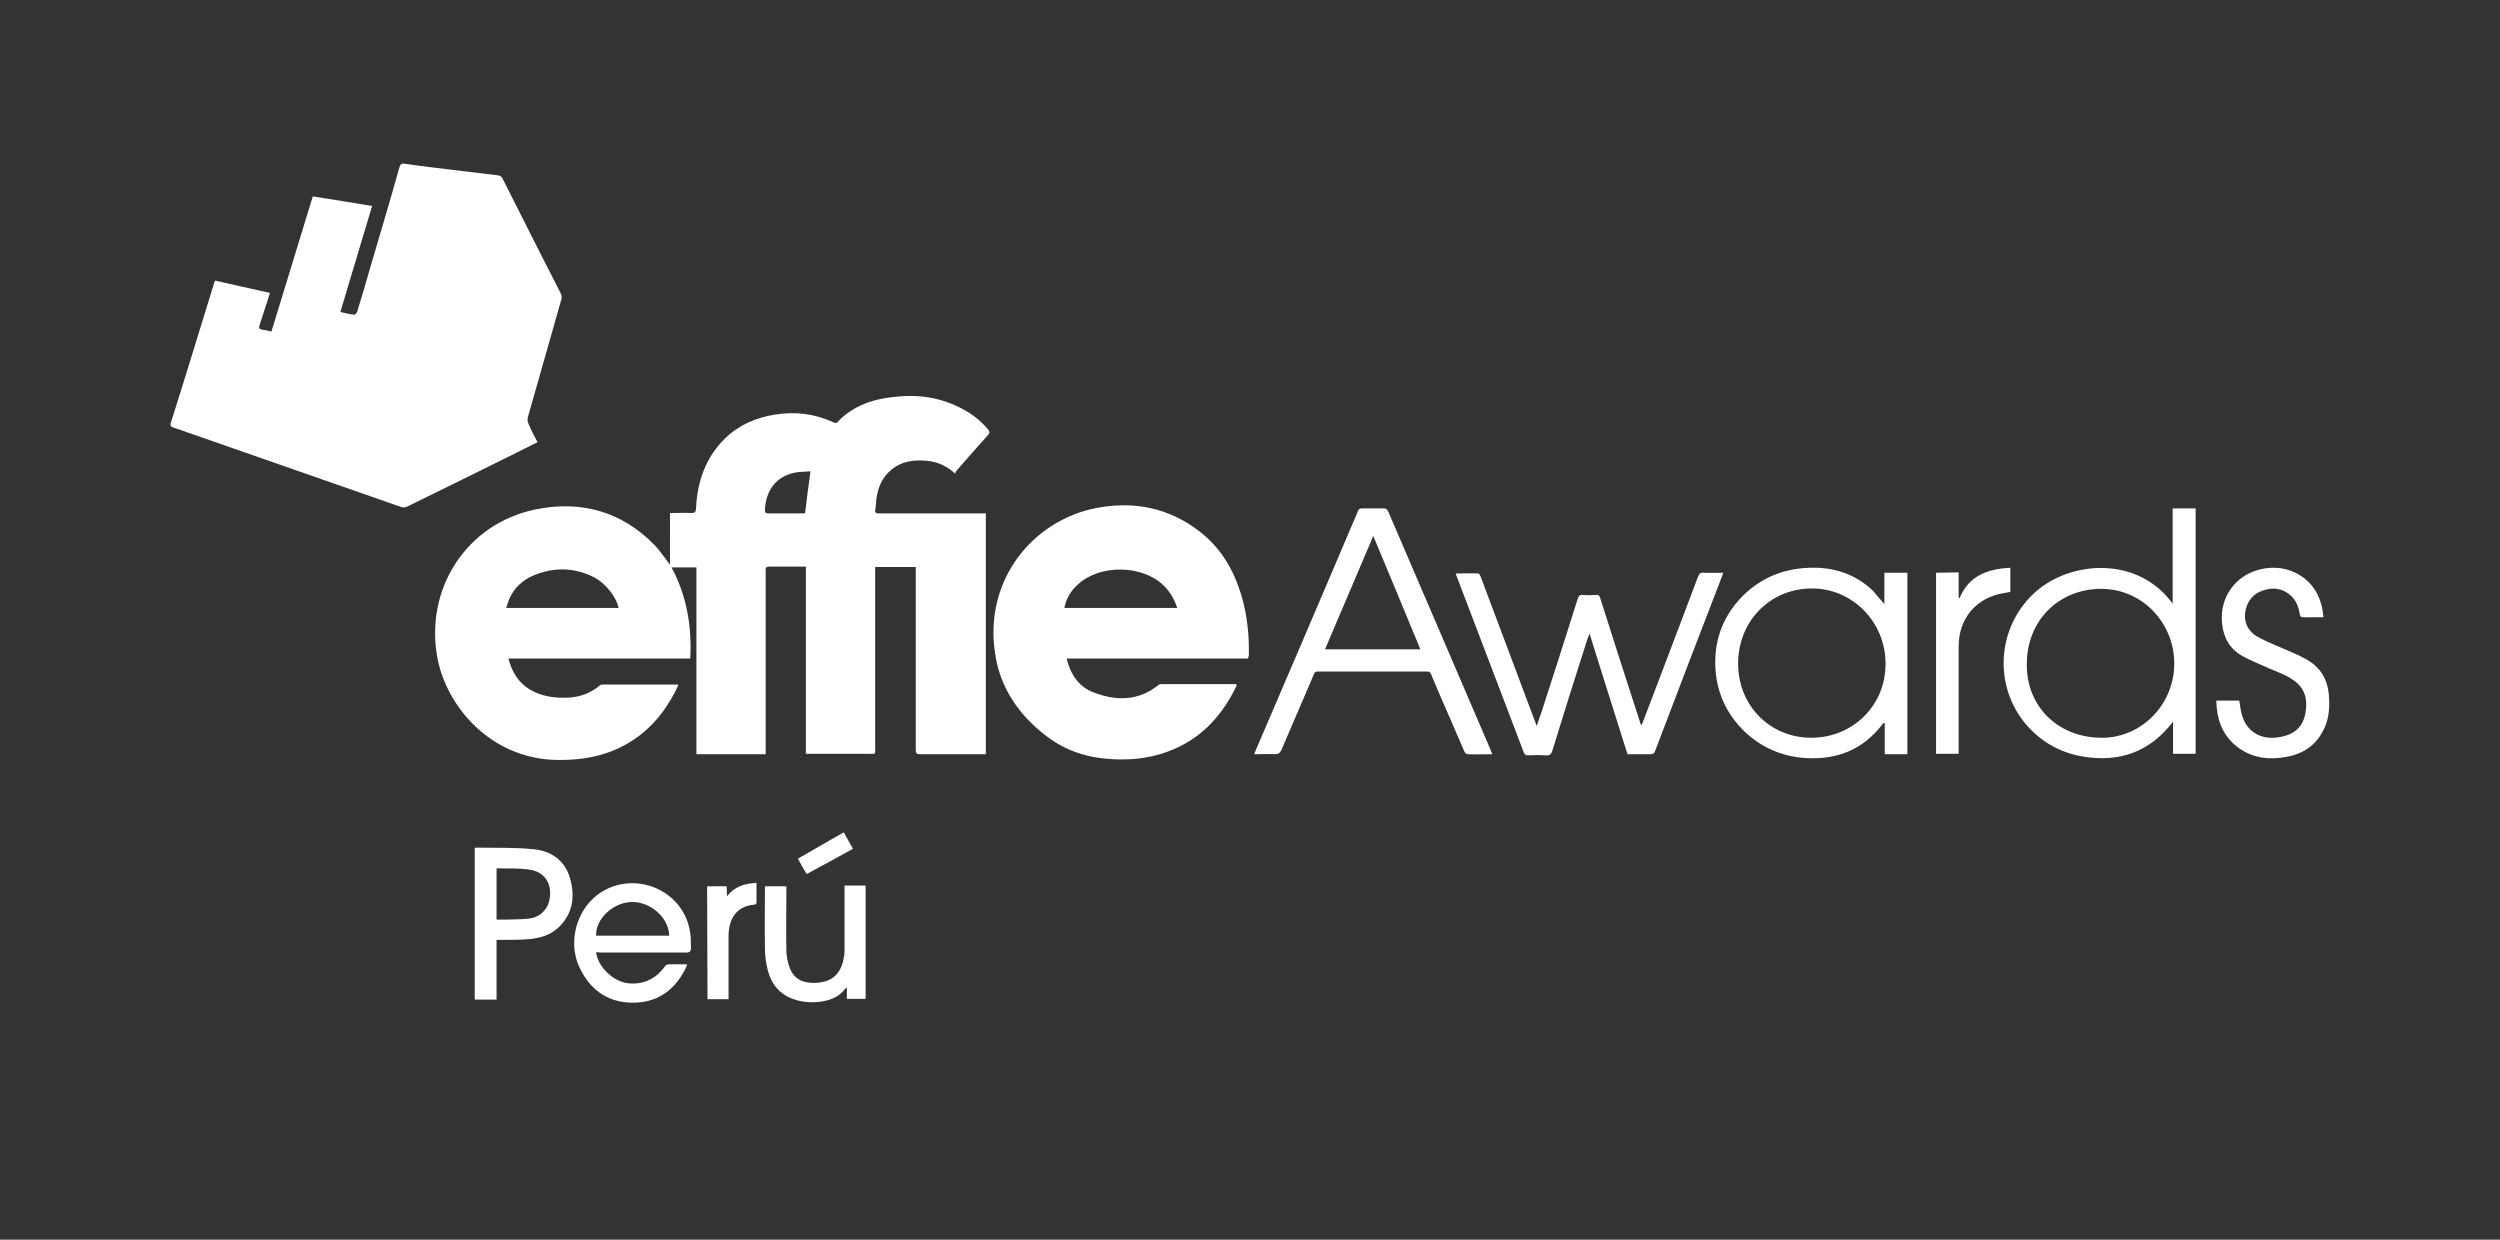 <?xml version="1.0" encoding="utf-8"?>
<!-- Generator: Adobe Illustrator 21.0.0, SVG Export Plug-In . SVG Version: 6.00 Build 0)  -->
<svg version="1.1" id="Capa_1" xmlns="http://www.w3.org/2000/svg" xmlns:xlink="http://www.w3.org/1999/xlink" x="0px" y="0px"
	 viewBox="0 0 653 323.8" style="enable-background:new 0 0 653 323.8;" xml:space="preserve">
<rect x="0" y="0" width="653" height="323.8" fill="#333333" stroke="none"/>
<style type="text/css">
	.st0{fill:#FFFFFF;}
</style>
<path class="st0" d="M425.1,197c2.1,0,4,0,6,0c0.7,0,1-0.2,1.2-0.8c5.8-15.2,11.6-30.5,17.5-45.7c0.1-0.3,0.2-0.6,0.3-0.9
	c-1.8,0-3.4,0.1-5.1,0c-0.9-0.1-1.2,0.3-1.5,1.1c-4.8,12.6-9.5,25.2-14.3,37.7c-0.1,0.3-0.3,0.6-0.5,1.1c-0.2-0.4-0.2-0.6-0.3-0.8
	c-3.5-10.8-7-21.6-10.4-32.4c-0.2-0.7-0.5-1-1.2-0.9c-1.1,0.1-2.3,0.1-3.4,0c-0.8-0.1-1.1,0.3-1.3,1c-3.1,9.8-6.2,19.6-9.4,29.4
	c-0.4,1.2-0.8,2.4-1.3,3.8c-0.2-0.5-0.3-0.7-0.4-1c-2.7-7.2-5.4-14.4-8.1-21.6c-2.1-5.5-4.1-11-6.2-16.5c-0.1-0.3-0.4-0.7-0.5-0.7
	c-2-0.1-3.9,0-6,0c0.5,1.2,0.9,2.3,1.3,3.4c5.5,14.4,11,28.8,16.5,43.3c0.2,0.6,0.5,0.8,1.2,0.8c1.5-0.1,3.1-0.1,4.6,0
	c1,0.1,1.4-0.3,1.7-1.3c3-9.8,6.1-19.6,9.2-29.3c0.1-0.3,0.3-0.6,0.5-1.2C418.4,175.9,421.8,186.4,425.1,197L425.1,197z M578.9,183
	c0,0.7,0.1,1.3,0.1,1.8c0.4,4.4,2.2,8,5.8,10.6c3.8,2.7,8,3.1,12.4,2.3c4-0.7,7.3-2.7,9.3-6.3c1.8-3,2.1-6.4,1.8-9.8
	c-0.3-4.2-2.3-7.4-5.9-9.4c-2.5-1.4-5.2-2.4-7.7-3.5c-1.8-0.8-3.7-1.6-5.4-2.6c-2.3-1.5-3.3-3.8-2.8-6.5c0.5-2.7,2.1-4.6,4.7-5.4
	c2.6-0.9,5.1-0.5,7.2,1.4c1.4,1.3,2,3,2.3,4.8c0,0.3,0.3,0.8,0.5,0.8c1.8,0.1,3.6,0,5.7,0c-0.2-1.3-0.3-2.6-0.7-3.7
	c-1.9-6.7-8.7-10.5-15.8-8.8c-6.6,1.6-10.7,7.4-10,14.2c0.4,3.8,2.1,6.7,5.4,8.5c2.2,1.2,4.5,2.1,6.7,3.1c2,0.9,4.2,1.6,6,2.8
	c3.6,2.2,4.3,5.3,3.7,8.9c-0.7,3.8-3,5.8-7.2,6.4c-4.7,0.7-8.4-1.7-9.5-6.2c-0.3-1.1-0.4-2.2-0.6-3.4L578.9,183L578.9,183z
	 M505.7,149.6v47.3h5.9v-1.1c0-9,0-18,0-27c0-7.3,4.7-12.8,11.9-13.9c0.5-0.1,1.1-0.2,1.6-0.3v-6.3c-5.9,0.3-10.8,2-13.3,8
	c-0.1-0.1-0.1-0.1-0.2-0.2v-6.6L505.7,149.6L505.7,149.6z M378.2,169.9c-5.2-12.1-10.4-24.2-15.6-36.3c-0.3-0.6-0.6-0.9-1.3-0.8
	c-1.8,0-3.7,0-5.5,0c-0.6,0-0.9,0.1-1.1,0.7c-8.9,20.9-17.8,41.8-26.8,62.7c-0.1,0.2-0.2,0.5-0.3,0.8c1.9,0,3.6-0.1,5.4,0
	c0.9,0,1.3-0.3,1.7-1.1c2.8-6.6,5.7-13.2,8.5-19.8c0.2-0.5,0.4-0.7,1-0.7c9.5,0,19,0,28.6,0c0.5,0,0.8,0.2,1,0.7
	c0.5,1.2,1,2.4,1.5,3.6c2.4,5.5,4.8,11.1,7.2,16.6c0.1,0.3,0.5,0.7,0.8,0.7c2.1,0.1,4.2,0,6.5,0c-0.2-0.4-0.3-0.7-0.4-1
	C385.7,187.3,381.9,178.6,378.2,169.9z M346.1,169.6c4.2-9.8,8.3-19.5,12.6-29.6c4.2,10,8.2,19.7,12.3,29.6H346.1z M389.8,197
	C389.8,197,389.8,197,389.8,197C389.8,197,389.8,197,389.8,197L389.8,197z M498.2,196.9L498.2,196.9l0-47.3h-6v8.2
	c-1.1-1.2-2-2.4-3-3.5c-4.6-4.4-10.2-6.2-16.5-6c-7.2,0.2-13.4,2.9-18.3,8.2c-4.8,5.3-6.8,11.5-6.3,18.6c0.5,6.2,3,11.5,7.5,15.9
	c4.5,4.3,9.9,6.6,16,7c8.1,0.5,14.9-2.1,20-8.7c0.1-0.2,0.3-0.3,0.5-0.5c0.1,0,0.1,0,0.2,0.1v8.1H498.2z M473.1,192.7
	c-10.8,0-19.1-8.4-19.1-19.4c0,0,0,0,0,0v0c0,0,0,0,0,0c0-11.1,8.4-19.6,19.3-19.6c10.6,0,19.2,8.8,19.2,19.6
	C492.6,184.2,484,192.7,473.1,192.7z M567.5,132.8v24.9c-8.9-12.4-26.3-11.4-35.7-3.2c-9.7,8.5-11.3,23.2-3.5,33.6
	c4,5.2,9.3,8.4,15.7,9.5c9.5,1.6,17.5-1.1,23.6-9.1v8.4h5.9v-64.1H567.5z M549.4,192.7c-11.6,0.2-20.1-8-20-19.2
	c0-11.5,8.4-19.6,19.3-19.7c11.1,0,18.9,9,19.2,18.8C568.3,183.4,559.9,192.5,549.4,192.7z"/>
<path class="st0" d="M155.7,248.7c0.4,3.6,4,7.2,7.6,8c4.1,0.8,7.9-0.8,10.3-4.2c0.2-0.3,0.5-0.5,0.8-0.6c1.6-0.1,3.3,0,5.1,0
	c-0.2,0.5-0.4,1-0.6,1.4c-2.9,5.6-7.5,8.7-13.9,8.6c-6.7-0.1-11.3-3.8-13.9-9.8c-3.4-8.2,1.1-19.1,11-21.1c8.4-1.7,17,3.8,18.2,12.8
	c0.2,1.3,0.1,2.5,0.2,3.8c0,0.8-0.3,1.2-1.2,1.2c-7.5,0-14.9,0-22.4,0L155.7,248.7L155.7,248.7z M174.8,244.4
	c-0.1-4.7-4.9-8.9-9.8-8.8c-4.9,0.1-9.5,4.5-9.3,8.8H174.8z"/>
<path class="st0" d="M148.9,229.4c-1.4-4.8-5.1-7.2-9.7-7.6c-5-0.5-10-0.3-15-0.4c0,0-0.1,0.1-0.2,0.1c0,13.2,0,26.4,0,39.6h5.7
	v-15.6l0,0c0.5,0,0.9,0,1.3,0c2.4,0,4.8,0,7.2-0.2c3.3-0.3,6.3-1.3,8.5-3.9C149.8,237.9,150.1,233.7,148.9,229.4z M142.2,237.8
	c-0.9,1.1-2.2,1.9-3.9,2.1c-2,0.3-4.1,0.2-6.1,0.3c-0.8,0-1.6,0-2.5,0l0,0v-13.3c0,0,0,0,0,0v0c0.1-0.1,0.1-0.1,0.2-0.1
	c2.9,0.1,5.8-0.1,8.7,0.4c3.4,0.6,5.2,3.1,5.1,6.4C143.6,235.2,143.2,236.7,142.2,237.8z"/>
<path class="st0" d="M184.7,231.5h5.1c0,0.8,0.1,1.6,0.1,2.6c2-2.6,4.6-3.3,7.7-3.5c0,1.8,0,3.5,0,5.2c0,0.2-0.3,0.5-0.5,0.5
	c-4.6,0.3-6.8,3.6-6.8,8.2c0,5.1,0,10.3,0,15.4v1.1h-5.5L184.7,231.5L184.7,231.5z"/>
<path class="st0" d="M199.8,231.5h5.6c0,0.4,0,0.8,0,1.1c0,5.2-0.1,10.4,0,15.5c0,1.5,0.3,3.1,0.8,4.5c0.9,2.7,2.9,4,5.7,4.1
	c1.1,0.1,2.3,0,3.4-0.3c3.1-0.8,4.6-3.2,5.1-6.2c0.2-0.8,0.2-1.7,0.2-2.5c0-5.1,0-10.2,0-15.3c0-0.3,0-0.7,0-1.1h5.5v29.6h-4.9v-2.9
	c-0.2,0-0.3,0-0.3,0.1c-1.6,2.2-3.8,3.1-6.3,3.5c-2.8,0.4-5.6,0.2-8.3-1c-3.7-1.7-5.4-4.8-6.1-8.7c-0.3-1.6-0.4-3.1-0.4-4.7
	c-0.1-4.9,0-9.9,0-14.8L199.8,231.5L199.8,231.5z M220.4,217.4c0.8,1.4,1.5,2.8,2.4,4.3c-4,2.2-8,4.4-12.1,6.6
	c-0.8-1.3-1.5-2.6-2.3-4C212.4,222,216.3,219.7,220.4,217.4L220.4,217.4z"/>
<path class="st0" d="M249.5,123.7c-2.1-1.9-4.4-3-7.1-3.3c-3.5-0.4-6.9,0-9.7,2.4c-2.4,2-3.4,4.7-3.8,7.6c-0.1,0.9-0.1,1.9-0.3,2.8
	c-0.1,0.7,0.2,0.9,0.9,0.9c5.3,0,10.7,0,16,0c3.6,0,7.3,0,10.9,0h1.1v62.9h-1c-5.4,0-10.8,0-16.2,0c-0.9,0-1.1-0.3-1.1-1.1
	c0-15.5,0-30.9,0-46.4v-1.4h-10.6v1.3c0,15.4,0,30.8,0,46.2c0,1.5,0.1,1.3-1.4,1.3c-5.2,0-10.4,0-15.5,0h-1.2V148
	c-1.2,0-2.3,0-3.4,0c-2.1,0-4.1,0-6.1,0c-0.8,0-1.1,0.2-1,1.1c0,9.9,0,19.8,0,29.8c0,5.7,0,11.4,0,17c0,0.3,0,0.7,0,1.1h-18.1v-48.8
	h-6.5c2,3.7,3.3,7.5,4.1,11.5s1,8.1,0.8,12.3h-47.5c0.9,3.5,2.6,6.3,5.6,8.1c3.2,1.9,6.7,2.3,10.3,2.1c3-0.2,5.6-1.2,7.9-3.1
	c0.2-0.2,0.5-0.3,0.8-0.3c6.5,0,13,0,19.5,0c0.1,0,0.1,0,0.3,0.1c-0.3,0.6-0.6,1.3-0.9,1.9c-3,5.7-7.1,10.5-12.9,13.7
	c-5.6,3.1-11.6,4.1-17.9,4c-17.5-0.3-28.8-14.1-31.2-26.4c-3.5-18.1,7.4-35.2,25.4-39c11.9-2.5,22.7,0.4,31.4,9.4
	c1.4,1.5,2.6,3.3,3.9,5V134c1.9,0,3.8-0.1,5.6,0c0.9,0,1.1-0.2,1.2-1.1c0.3-7.1,2.5-13.4,7.6-18.4c3.6-3.5,8-5.4,13-6.2
	c5.4-0.9,10.6-0.2,15.5,2.1c0.2,0.1,0.6,0.1,0.8-0.1c4.2-4.5,9.7-6.2,15.6-6.7c6.7-0.7,13,0.6,18.8,4.2c1.9,1.2,3.6,2.7,5,4.4
	c0.4,0.5,0.5,0.8,0,1.4c-2.8,3.1-5.6,6.3-8.3,9.4C249.6,123.3,249.6,123.4,249.5,123.7L249.5,123.7z M161.6,158.9
	c-0.6-3-3.4-6.5-6.4-8.1c-5.1-2.6-10.4-2.7-15.6-0.6c-3,1.2-5.3,3.3-6.6,6.3c-0.3,0.7-0.5,1.5-0.8,2.3H161.6z M211.7,123.1
	c-1,0.1-2,0.1-3.1,0.2c-5.8,0.7-8.6,4.8-8.8,9.9c0,0.8,0.3,0.9,1,0.9c2.9,0,5.8,0,8.8,0c0.3,0,0.5,0,0.7-0.1
	C210.7,130.4,211.2,126.8,211.7,123.1L211.7,123.1z M326,172h-47.4c1,4.1,3.1,7.3,6.9,8.8c5.9,2.3,11.7,2.4,17-1.8
	c0.2-0.2,0.5-0.3,0.8-0.3c6.5,0,13,0,19.5,0c0.1,0,0.1,0,0.2,0.1c0,0.1,0,0.2,0,0.3c-3.5,7.3-8.6,13.2-16.2,16.5
	c-5.2,2.3-10.6,3-16.2,2.7c-6.3-0.3-12.1-2.1-17.1-5.9c-7.3-5.5-12.3-12.7-13.6-21.8c-2.9-19.4,10.1-34.7,26.4-37.9
	c9.8-1.9,19-0.1,27,6.1c5.6,4.3,9,10.1,11,16.9c1.5,5.1,2,10.3,1.9,15.6C326.1,171.5,326,171.7,326,172L326,172z M278,158.8h29.5
	c-0.8-2.4-2-4.4-3.7-6c-5.6-5.3-16.5-5.4-22.2-0.2C279.7,154.3,278.5,156.3,278,158.8L278,158.8z"/>
<path class="st0" d="M140.4,115.5c-1.9,0.9-3.7,1.9-5.6,2.8c-9.4,4.7-18.9,9.3-28.4,14c-0.6,0.3-1.1,0.3-1.7,0.1
	c-19.8-6.9-39.5-13.8-59.3-20.7c-0.6-0.2-1-0.3-0.8-1.2C48.5,98.2,52.2,86,56,73.7c0-0.1,0.1-0.2,0.2-0.4c4.7,1.1,9.5,2.1,14.3,3.2
	c-0.3,1-0.6,2-0.9,2.9c-0.6,1.8-1.2,3.7-1.8,5.5c-0.2,0.7-0.2,1.1,0.7,1.2c0.8,0.1,1.5,0.3,2.4,0.5c3.6-11.8,7.2-23.5,10.8-35.3
	c5.1,0.8,10.2,1.6,15.5,2.5c-2.8,9.3-5.5,18.4-8.3,27.7c1.3,0.3,2.5,0.6,3.7,0.7c0.2,0,0.6-0.5,0.7-0.8c1.1-3.6,2.2-7.2,3.2-10.8
	c2.6-8.9,5.3-17.8,7.8-26.8c0.3-0.9,0.5-1.2,1.6-1c5.5,0.8,11.1,1.4,16.7,2.1c2.5,0.3,5,0.6,7.5,0.9c0.6,0.1,0.9,0.3,1.2,0.9
	c3.4,6.7,6.7,13.3,10.1,20c1.7,3.3,3.4,6.7,5.1,10c0.2,0.4,0.3,1.1,0.1,1.6c-2.9,10.2-5.8,20.4-8.7,30.6c-0.2,0.7-0.1,1.3,0.2,1.9
	C138.7,112.3,139.5,113.8,140.4,115.5L140.4,115.5z"/>
</svg>
